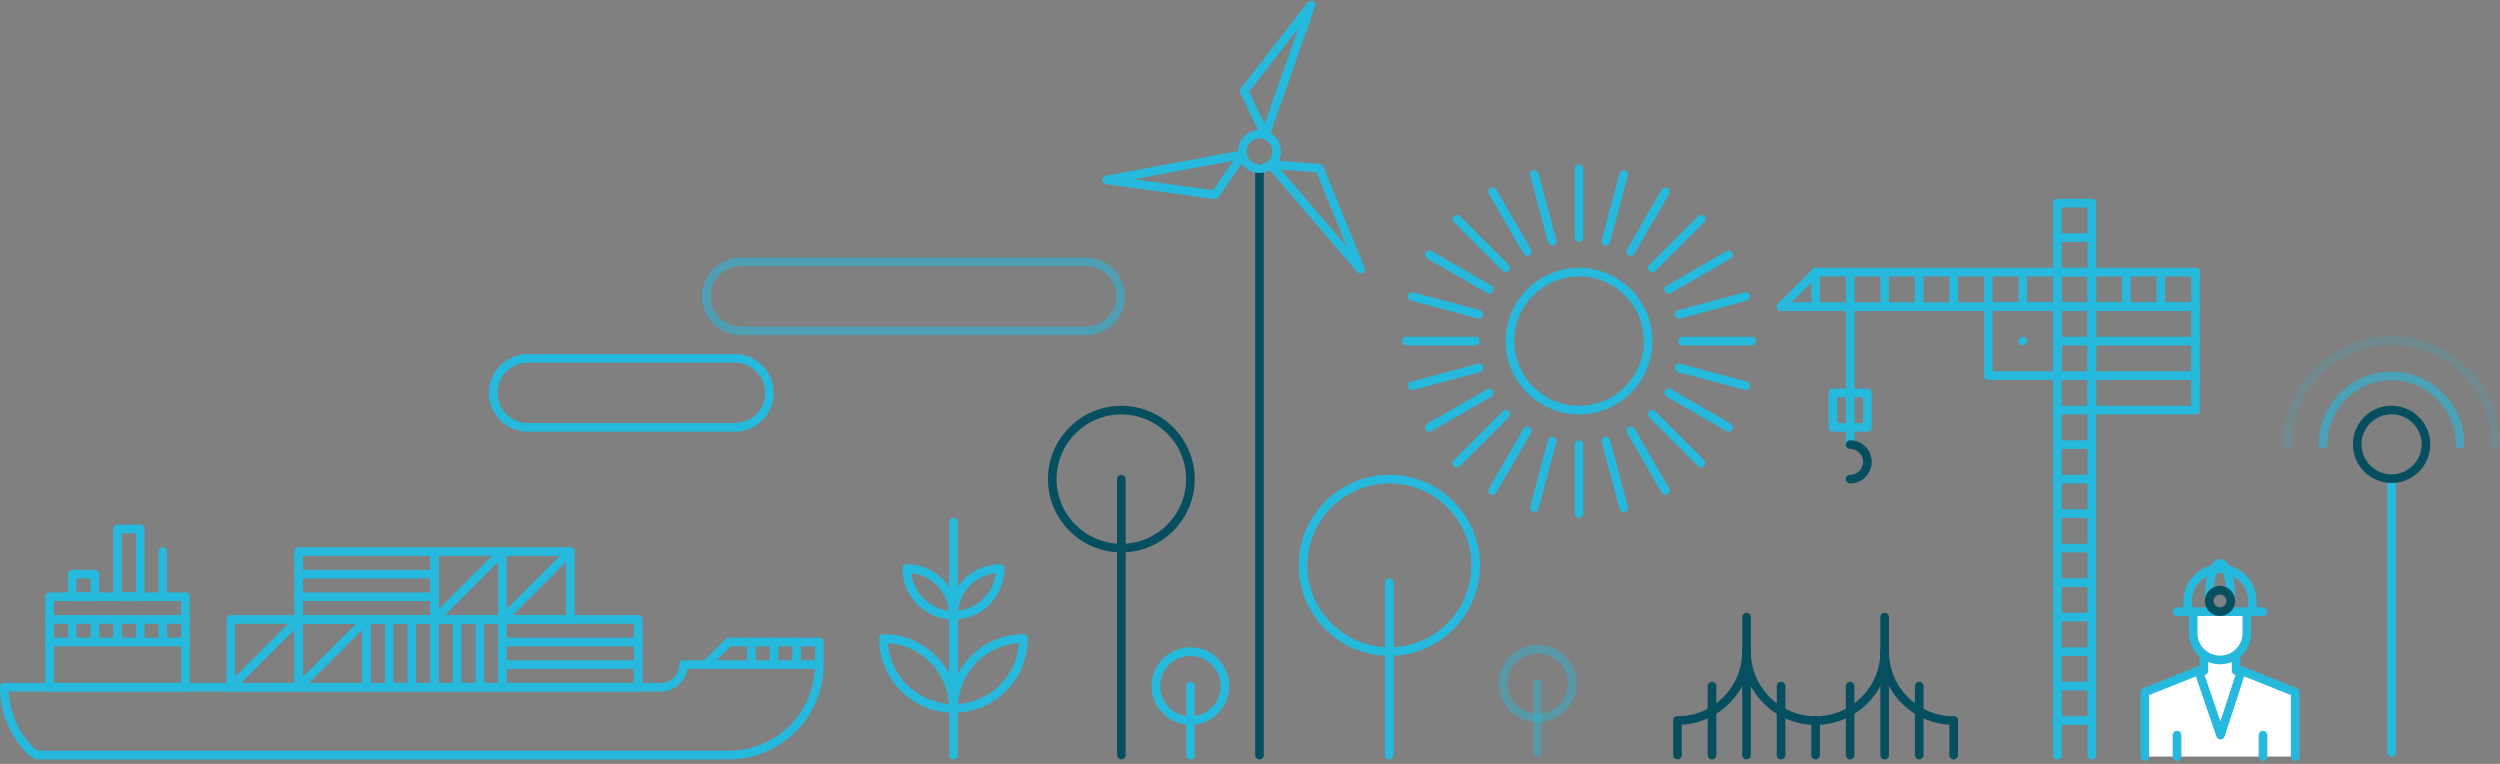 <?xml version="1.0" encoding="UTF-8"?>
<svg width="684px" height="209px" viewBox="0 0 684 209" version="1.1" xmlns="http://www.w3.org/2000/svg" xmlns:xlink="http://www.w3.org/1999/xlink">
    <rect x="0" y="0" width="684" height="209" fill="#808080" stroke="none"/>
    <!-- Generator: Sketch 40 (33762) - http://www.bohemiancoding.com/sketch -->
    <title>pratice_whitebackground</title>
    <desc>Created with Sketch.</desc>
    <defs></defs>
    <g id="assets" stroke="none" stroke-width="1" fill="none" fill-rule="evenodd">
        <g id="pratice_whitebackground" transform="translate(-1, 0)">
            <g id="Group-16">
                <g id="Group-11">
                    <path d="M655.336,207.08 C654.683,207.08 654.155,206.552 654.155,205.9 L654.155,131.124 C654.155,130.472 654.683,129.945 655.336,129.945 C655.989,129.945 656.517,130.472 656.517,131.124 L656.517,205.9 C656.517,206.552 655.989,207.08 655.336,207.08" id="Fill-204" fill="#25B9DD"></path>
                    <path d="M345.592,207.77 C344.938,207.77 344.411,207.242 344.411,206.59 L344.411,46.139 C344.411,45.487 344.938,44.96 345.592,44.96 C346.245,44.96 346.773,45.487 346.773,46.139 L346.773,206.59 C346.773,207.242 346.245,207.77 345.592,207.77 L345.592,207.77 Z" id="Fill-1" fill="#064F61"></path>
                    <path d="M351.42,46.399 L369.422,67.378 L361.169,47.149 L351.42,46.399 Z M373.264,74.848 C372.929,74.848 372.598,74.706 372.366,74.436 L347.77,45.771 C347.458,45.409 347.397,44.895 347.613,44.47 C347.829,44.045 348.261,43.796 348.757,43.827 L362.078,44.852 C362.524,44.887 362.912,45.169 363.081,45.584 L374.356,73.223 C374.575,73.759 374.373,74.375 373.878,74.675 C373.687,74.791 373.474,74.848 373.264,74.848 L373.264,74.848 Z" id="Fill-3" fill="#25B9DD"></path>
                    <polygon id="Clip-6" points="360.895 0.18 340.208 0.18 340.208 38.148 360.895 38.148 360.895 0.18"></polygon>
                    <path d="M342.769,25.081 L346.993,33.89 L356.18,7.827 L342.769,25.081 Z M347.16,38.148 C346.707,38.148 346.291,37.888 346.094,37.478 L340.323,25.443 C340.131,25.041 340.182,24.563 340.456,24.21 L358.781,0.635 C359.135,0.18 359.771,0.046 360.278,0.323 C360.787,0.6 361.02,1.205 360.827,1.751 L348.274,37.36 C348.115,37.811 347.701,38.121 347.223,38.147 C347.203,38.148 347.18,38.148 347.16,38.148 L347.16,38.148 Z" id="Fill-5" fill="#25B9DD"></path>
                    <path d="M311.171,49.057 L332.837,52.032 L338.362,43.972 L311.171,49.057 Z M333.398,54.481 C333.345,54.481 333.291,54.478 333.237,54.469 L303.637,50.403 C303.064,50.324 302.632,49.841 302.618,49.263 C302.604,48.685 303.012,48.181 303.582,48.074 L340.731,41.128 C341.205,41.048 341.677,41.244 341.938,41.645 C342.198,42.045 342.193,42.562 341.923,42.956 L334.374,53.968 C334.15,54.291 333.784,54.481 333.398,54.481 L333.398,54.481 Z" id="Fill-8" fill="#25B9DD"></path>
                    <path d="M345.592,37.881 C343.638,37.881 342.049,39.469 342.049,41.42 C342.049,43.372 343.638,44.96 345.592,44.96 C347.545,44.96 349.135,43.372 349.135,41.42 C349.135,39.469 347.545,37.881 345.592,37.881 M345.592,47.319 C342.336,47.319 339.686,44.673 339.686,41.42 C339.686,38.168 342.336,35.521 345.592,35.521 C348.848,35.521 351.497,38.168 351.497,41.42 C351.497,44.673 348.848,47.319 345.592,47.319" id="Fill-10" fill="#25B9DD"></path>
                    <path d="M326.695,207.77 C326.042,207.77 325.514,207.242 325.514,206.59 L325.514,187.714 C325.514,187.061 326.042,186.534 326.695,186.534 C327.348,186.534 327.876,187.061 327.876,187.714 L327.876,206.59 C327.876,207.242 327.348,207.77 326.695,207.77" id="Fill-12" fill="#25B9DD"></path>
                    <path d="M326.695,179.455 C322.137,179.455 318.428,183.161 318.428,187.714 C318.428,192.266 322.137,195.972 326.695,195.972 C331.253,195.972 334.962,192.266 334.962,187.714 C334.962,183.161 331.253,179.455 326.695,179.455 M326.695,198.332 C320.834,198.332 316.066,193.569 316.066,187.714 C316.066,181.858 320.834,177.096 326.695,177.096 C332.557,177.096 337.324,181.858 337.324,187.714 C337.324,193.569 332.557,198.332 326.695,198.332" id="Fill-14" fill="#25B9DD"></path>
                    <path d="M381.127,207.77 C380.474,207.77 379.946,207.242 379.946,206.59 L379.946,159.399 C379.946,158.747 380.474,158.219 381.127,158.219 C381.78,158.219 382.308,158.747 382.308,159.399 L382.308,206.59 C382.308,207.242 381.78,207.77 381.127,207.77" id="Fill-16" fill="#25B9DD"></path>
                    <path d="M381.127,132.264 C368.753,132.264 358.687,142.319 358.687,154.68 C358.687,167.04 368.753,177.096 381.127,177.096 C393.5,177.096 403.566,167.04 403.566,154.68 C403.566,142.319 393.5,132.264 381.127,132.264 M381.127,179.455 C367.451,179.455 356.325,168.34 356.325,154.68 C356.325,141.019 367.451,129.905 381.127,129.905 C394.802,129.905 405.928,141.019 405.928,154.68 C405.928,168.34 394.802,179.455 381.127,179.455" id="Fill-18" fill="#25B9DD"></path>
                    <path d="M307.799,207.77 C307.145,207.77 306.617,207.242 306.617,206.59 L306.617,131.084 C306.617,130.432 307.145,129.905 307.799,129.905 C308.452,129.905 308.98,130.432 308.98,131.084 L308.98,206.59 C308.98,207.242 308.452,207.77 307.799,207.77" id="Fill-20" fill="#064F61"></path>
                    <path d="M307.799,113.388 C298.03,113.388 290.083,121.326 290.083,131.084 C290.083,140.842 298.03,148.781 307.799,148.781 C317.567,148.781 325.514,140.842 325.514,131.084 C325.514,121.326 317.567,113.388 307.799,113.388 M307.799,151.141 C296.727,151.141 287.721,142.144 287.721,131.084 C287.721,120.025 296.727,111.028 307.799,111.028 C318.87,111.028 327.876,120.025 327.876,131.084 C327.876,142.144 318.87,151.141 307.799,151.141" id="Fill-22" fill="#064F61"></path>
                    <path d="M203.67,72.818 C199.111,72.818 195.403,76.524 195.403,81.076 C195.403,85.629 199.111,89.335 203.67,89.335 L298.153,89.335 C302.711,89.335 306.42,85.629 306.42,81.076 C306.42,76.524 302.711,72.818 298.153,72.818 L203.67,72.818 Z M298.153,91.694 L203.67,91.694 C197.809,91.694 193.041,86.932 193.041,81.076 C193.041,75.221 197.809,70.458 203.67,70.458 L298.153,70.458 C304.014,70.458 308.782,75.221 308.782,81.076 C308.782,86.932 304.014,91.694 298.153,91.694 L298.153,91.694 Z" id="Fill-24" fill="#25B9DD" opacity="0.549"></path>
                    <path d="M145.378,99.23 C140.819,99.23 137.111,102.936 137.111,107.489 C137.111,112.042 140.819,115.747 145.378,115.747 L202.068,115.747 C206.625,115.747 210.335,112.042 210.335,107.489 C210.335,102.936 206.625,99.23 202.068,99.23 L145.378,99.23 Z M202.068,118.107 L145.378,118.107 C139.518,118.107 134.749,113.344 134.749,107.489 C134.749,101.634 139.518,96.871 145.378,96.871 L202.068,96.871 C207.928,96.871 212.697,101.634 212.697,107.489 C212.697,113.344 207.928,118.107 202.068,118.107 L202.068,118.107 Z" id="Fill-26" fill="#25B9DD"></path>
                    <path d="M433.017,75.635 C423.249,75.635 415.301,83.574 415.301,93.332 C415.301,103.089 423.249,111.028 433.017,111.028 C442.785,111.028 450.732,103.089 450.732,93.332 C450.732,83.574 442.785,75.635 433.017,75.635 M433.017,113.388 C421.946,113.388 412.939,104.391 412.939,93.332 C412.939,82.272 421.946,73.275 433.017,73.275 C444.088,73.275 453.095,82.272 453.095,93.332 C453.095,104.391 444.088,113.388 433.017,113.388" id="Fill-28" fill="#25B9DD"></path>
                    <path d="M440.355,67.161 C440.253,67.161 440.15,67.148 440.048,67.121 C439.418,66.952 439.045,66.305 439.213,65.676 L444.104,47.443 C444.273,46.815 444.922,46.444 445.55,46.609 C446.181,46.778 446.554,47.425 446.385,48.055 L441.494,66.287 C441.353,66.814 440.875,67.161 440.355,67.161" id="Fill-30" fill="#25B9DD"></path>
                    <path d="M420.791,140.094 C420.69,140.094 420.587,140.081 420.484,140.054 C419.855,139.885 419.482,139.237 419.649,138.609 L424.541,120.376 C424.71,119.748 425.36,119.377 425.987,119.542 C426.617,119.711 426.991,120.357 426.822,120.987 L421.931,139.22 C421.789,139.747 421.312,140.094 420.791,140.094" id="Fill-32" fill="#25B9DD"></path>
                    <path d="M447.188,69.991 C446.987,69.991 446.784,69.94 446.599,69.833 C446.033,69.507 445.839,68.786 446.167,68.221 L455.615,51.874 C455.941,51.309 456.662,51.115 457.228,51.441 C457.793,51.768 457.988,52.489 457.66,53.054 L448.212,69.401 C447.994,69.778 447.597,69.991 447.188,69.991" id="Fill-34" fill="#25B9DD"></path>
                    <path d="M409.395,135.379 C409.194,135.379 408.991,135.329 408.806,135.221 C408.24,134.896 408.046,134.175 408.374,133.61 L417.822,117.263 C418.148,116.698 418.869,116.503 419.435,116.83 C420,117.157 420.194,117.877 419.867,118.443 L410.419,134.79 C410.201,135.167 409.804,135.379 409.395,135.379" id="Fill-36" fill="#25B9DD"></path>
                    <path d="M453.06,74.49 C452.758,74.49 452.455,74.374 452.225,74.144 C451.763,73.683 451.763,72.937 452.225,72.476 L465.586,59.128 C466.048,58.668 466.795,58.668 467.257,59.128 C467.718,59.589 467.718,60.336 467.257,60.797 L453.895,74.144 C453.665,74.374 453.362,74.49 453.06,74.49" id="Fill-38" fill="#25B9DD"></path>
                    <path d="M399.612,127.88 C399.31,127.88 399.008,127.765 398.777,127.535 C398.316,127.073 398.316,126.328 398.777,125.866 L412.138,112.518 C412.6,112.058 413.348,112.058 413.81,112.518 C414.27,112.98 414.27,113.727 413.81,114.188 L400.447,127.535 C400.217,127.765 399.915,127.88 399.612,127.88" id="Fill-40" fill="#25B9DD"></path>
                    <path d="M457.566,80.354 C457.157,80.354 456.761,80.143 456.542,79.764 C456.215,79.199 456.41,78.478 456.974,78.153 L473.339,68.714 C473.902,68.388 474.625,68.581 474.953,69.146 C475.279,69.711 475.086,70.432 474.52,70.758 L458.155,80.196 C457.97,80.303 457.767,80.354 457.566,80.354" id="Fill-42" fill="#25B9DD"></path>
                    <path d="M392.106,118.107 C391.698,118.107 391.301,117.896 391.082,117.517 C390.755,116.952 390.95,116.231 391.515,115.905 L407.879,106.467 C408.442,106.14 409.166,106.333 409.494,106.899 C409.82,107.464 409.626,108.185 409.06,108.511 L392.696,117.949 C392.51,118.056 392.307,118.107 392.106,118.107" id="Fill-44" fill="#25B9DD"></path>
                    <path d="M460.395,87.183 C459.875,87.183 459.396,86.836 459.256,86.308 C459.088,85.68 459.461,85.032 460.091,84.863 L478.344,79.979 C478.973,79.814 479.621,80.182 479.79,80.813 C479.958,81.442 479.585,82.09 478.955,82.257 L460.702,87.143 C460.6,87.17 460.497,87.183 460.395,87.183" id="Fill-46" fill="#25B9DD"></path>
                    <path d="M387.385,106.725 C386.864,106.725 386.385,106.378 386.245,105.851 C386.077,105.222 386.45,104.574 387.08,104.405 L405.333,99.521 C405.962,99.355 406.611,99.725 406.779,100.355 C406.947,100.984 406.574,101.632 405.944,101.799 L387.692,106.685 C387.589,106.712 387.486,106.725 387.385,106.725" id="Fill-48" fill="#25B9DD"></path>
                    <path d="M480.258,94.511 L461.362,94.511 C460.709,94.511 460.181,93.984 460.181,93.332 C460.181,92.679 460.709,92.152 461.362,92.152 L480.258,92.152 C480.911,92.152 481.439,92.679 481.439,93.332 C481.439,93.984 480.911,94.511 480.258,94.511" id="Fill-50" fill="#25B9DD"></path>
                    <path d="M404.672,94.511 L385.776,94.511 C385.122,94.511 384.595,93.984 384.595,93.332 C384.595,92.679 385.122,92.152 385.776,92.152 L404.672,92.152 C405.325,92.152 405.853,92.679 405.853,93.332 C405.853,93.984 405.325,94.511 404.672,94.511" id="Fill-52" fill="#25B9DD"></path>
                    <path d="M478.651,106.725 C478.549,106.725 478.446,106.712 478.344,106.685 L460.091,101.799 C459.461,101.632 459.088,100.984 459.256,100.355 C459.425,99.727 460.074,99.356 460.702,99.521 L478.955,104.405 C479.585,104.574 479.958,105.222 479.79,105.851 C479.65,106.377 479.171,106.725 478.651,106.725" id="Fill-54" fill="#25B9DD"></path>
                    <path d="M405.64,87.183 C405.538,87.183 405.435,87.17 405.333,87.143 L387.08,82.257 C386.45,82.09 386.077,81.442 386.245,80.813 C386.414,80.184 387.063,79.815 387.692,79.979 L405.944,84.863 C406.574,85.032 406.947,85.68 406.779,86.308 C406.639,86.835 406.161,87.183 405.64,87.183" id="Fill-56" fill="#25B9DD"></path>
                    <path d="M473.929,118.107 C473.728,118.107 473.525,118.056 473.339,117.949 L456.975,108.511 C456.409,108.185 456.216,107.464 456.542,106.899 C456.87,106.334 457.59,106.14 458.156,106.467 L474.52,115.905 C475.085,116.231 475.28,116.952 474.953,117.517 C474.734,117.894 474.337,118.107 473.929,118.107" id="Fill-58" fill="#25B9DD"></path>
                    <path d="M408.469,80.354 C408.268,80.354 408.065,80.303 407.88,80.196 L391.515,70.758 C390.95,70.432 390.756,69.711 391.082,69.146 C391.409,68.582 392.132,68.388 392.696,68.714 L409.061,78.153 C409.625,78.478 409.82,79.199 409.493,79.764 C409.275,80.142 408.878,80.354 408.469,80.354" id="Fill-60" fill="#25B9DD"></path>
                    <path d="M466.422,127.88 C466.119,127.88 465.817,127.765 465.587,127.535 L452.224,114.188 C451.764,113.727 451.764,112.98 452.224,112.518 C452.686,112.058 453.434,112.058 453.896,112.518 L467.257,125.866 C467.718,126.328 467.718,127.073 467.257,127.535 C467.026,127.765 466.724,127.88 466.422,127.88" id="Fill-62" fill="#25B9DD"></path>
                    <path d="M412.974,74.49 C412.672,74.49 412.369,74.374 412.139,74.144 L398.777,60.797 C398.316,60.336 398.316,59.589 398.777,59.128 C399.239,58.668 399.986,58.668 400.448,59.128 L413.809,72.476 C414.271,72.937 414.271,73.683 413.809,74.144 C413.579,74.374 413.276,74.49 412.974,74.49" id="Fill-64" fill="#25B9DD"></path>
                    <path d="M456.639,135.379 C456.23,135.379 455.833,135.168 455.615,134.79 L446.167,118.443 C445.839,117.877 446.034,117.157 446.599,116.83 C447.162,116.503 447.886,116.697 448.212,117.263 L457.66,133.61 C457.988,134.175 457.794,134.896 457.228,135.221 C457.043,135.329 456.84,135.379 456.639,135.379" id="Fill-66" fill="#25B9DD"></path>
                    <path d="M418.846,69.991 C418.437,69.991 418.04,69.779 417.822,69.401 L408.374,53.054 C408.046,52.489 408.241,51.768 408.806,51.441 C409.369,51.115 410.092,51.307 410.419,51.874 L419.867,68.221 C420.194,68.786 420.001,69.507 419.435,69.833 C419.25,69.94 419.047,69.991 418.846,69.991" id="Fill-68" fill="#25B9DD"></path>
                    <path d="M445.244,140.094 C444.723,140.094 444.246,139.747 444.104,139.22 L439.213,120.987 C439.044,120.357 439.418,119.711 440.048,119.542 C440.678,119.376 441.325,119.748 441.494,120.376 L446.386,138.609 C446.553,139.237 446.18,139.885 445.551,140.054 C445.448,140.081 445.345,140.094 445.244,140.094" id="Fill-70" fill="#25B9DD"></path>
                    <path d="M425.681,67.161 C425.16,67.161 424.683,66.814 424.541,66.287 L419.65,48.055 C419.481,47.425 419.854,46.778 420.485,46.609 C421.116,46.443 421.762,46.812 421.931,47.443 L426.823,65.676 C426.99,66.305 426.617,66.952 425.988,67.121 C425.885,67.148 425.782,67.161 425.681,67.161" id="Fill-72" fill="#25B9DD"></path>
                    <path d="M433.017,141.702 C432.364,141.702 431.836,141.175 431.836,140.523 L431.836,121.646 C431.836,120.994 432.364,120.466 433.017,120.466 C433.67,120.466 434.198,120.994 434.198,121.646 L434.198,140.523 C434.198,141.175 433.67,141.702 433.017,141.702" id="Fill-74" fill="#25B9DD"></path>
                    <path d="M433.017,66.197 C432.364,66.197 431.836,65.669 431.836,65.017 L431.836,46.141 C431.836,45.488 432.364,44.961 433.017,44.961 C433.67,44.961 434.198,45.488 434.198,46.141 L434.198,65.017 C434.198,65.669 433.67,66.197 433.017,66.197" id="Fill-76" fill="#25B9DD"></path>
                    <path d="M261.873,207.77 C261.22,207.77 260.692,207.242 260.692,206.59 L260.692,142.808 C260.692,142.155 261.22,141.628 261.873,141.628 C262.526,141.628 263.054,142.155 263.054,142.808 L263.054,206.59 C263.054,207.242 262.526,207.77 261.873,207.77" id="Fill-78" fill="#25B9DD"></path>
                    <path d="M250.351,156.81 C250.931,162.199 255.23,166.494 260.625,167.073 C260.045,161.684 255.746,157.389 250.351,156.81 M273.397,156.81 C268,157.389 263.702,161.684 263.122,167.073 C268.517,166.494 272.816,162.199 273.397,156.81 M243.94,175.92 C244.544,184.85 251.712,192.01 260.651,192.613 C260.047,183.683 252.88,176.523 243.94,175.92 M279.806,175.92 C270.867,176.523 263.699,183.683 263.096,192.613 C272.035,192.01 279.204,184.85 279.806,175.92 M261.873,195.014 C250.661,195.014 241.537,185.9 241.537,174.699 C241.537,174.047 242.065,173.519 242.718,173.519 C250.499,173.519 257.273,177.908 260.692,184.337 L260.692,169.45 C253.551,168.85 247.922,162.85 247.922,155.563 C247.922,154.912 248.451,154.383 249.103,154.383 C254.799,154.383 259.708,157.81 261.873,162.709 C264.038,157.81 268.948,154.383 274.644,154.383 C275.297,154.383 275.825,154.912 275.825,155.563 C275.825,162.85 270.197,168.85 263.054,169.45 L263.054,184.338 C266.472,177.908 273.248,173.519 281.03,173.519 C281.682,173.519 282.211,174.047 282.211,174.699 C282.211,185.9 273.087,195.014 261.873,195.014" id="Fill-80" fill="#25B9DD"></path>
                    <path d="M11.43,205.41 L200.383,205.41 C212.996,205.41 223.33,195.471 223.948,183.02 L189.082,183.02 C188.515,186.524 185.466,189.208 181.802,189.208 L3.391,189.208 C3.676,195.023 6.06,200.45 10.18,204.608 L11.43,205.41 Z M200.383,207.77 L11.084,207.77 C10.859,207.77 10.637,207.705 10.447,207.583 L8.795,206.525 C8.725,206.479 8.658,206.426 8.598,206.367 C3.698,201.472 0.999,194.96 0.999,188.029 C0.999,187.376 1.529,186.849 2.18,186.849 L181.802,186.849 C184.566,186.849 186.814,184.601 186.814,181.841 C186.814,181.189 187.343,180.661 187.995,180.661 L225.159,180.661 C225.812,180.661 226.34,181.189 226.34,181.841 C226.34,196.138 214.695,207.77 200.383,207.77 L200.383,207.77 Z" id="Fill-82" fill="#25B9DD"></path>
                    <path d="M15.75,186.849 L50.55,186.849 L50.55,164.459 L15.75,164.459 L15.75,186.849 Z M51.731,189.208 L14.569,189.208 C13.917,189.208 13.388,188.681 13.388,188.028 L13.388,163.279 C13.388,162.628 13.917,162.099 14.569,162.099 L51.731,162.099 C52.383,162.099 52.912,162.628 52.912,163.279 L52.912,188.028 C52.912,188.681 52.383,189.208 51.731,189.208 L51.731,189.208 Z" id="Fill-85" fill="#25B9DD"></path>
                    <path d="M51.731,170.646 L14.569,170.646 C13.916,170.646 13.388,170.119 13.388,169.466 C13.388,168.814 13.916,168.286 14.569,168.286 L51.731,168.286 C52.383,168.286 52.912,168.814 52.912,169.466 C52.912,170.119 52.383,170.646 51.731,170.646" id="Fill-87" fill="#25B9DD"></path>
                    <path d="M51.731,176.834 L14.569,176.834 C13.916,176.834 13.388,176.307 13.388,175.654 C13.388,175.002 13.916,174.474 14.569,174.474 L51.731,174.474 C52.383,174.474 52.912,175.002 52.912,175.654 C52.912,176.307 52.383,176.834 51.731,176.834" id="Fill-88" fill="#25B9DD"></path>
                    <path d="M20.762,176.834 C20.11,176.834 19.581,176.307 19.581,175.654 L19.581,169.466 C19.581,168.814 20.11,168.287 20.762,168.287 C21.414,168.287 21.943,168.814 21.943,169.466 L21.943,175.654 C21.943,176.307 21.414,176.834 20.762,176.834" id="Fill-89" fill="#25B9DD"></path>
                    <path d="M26.956,176.834 C26.304,176.834 25.775,176.307 25.775,175.654 L25.775,169.466 C25.775,168.814 26.304,168.287 26.956,168.287 C27.608,168.287 28.137,168.814 28.137,169.466 L28.137,175.654 C28.137,176.307 27.608,176.834 26.956,176.834" id="Fill-90" fill="#25B9DD"></path>
                    <path d="M33.15,176.834 C32.498,176.834 31.969,176.307 31.969,175.654 L31.969,169.466 C31.969,168.814 32.498,168.287 33.15,168.287 C33.802,168.287 34.331,168.814 34.331,169.466 L34.331,175.654 C34.331,176.307 33.802,176.834 33.15,176.834" id="Fill-91" fill="#25B9DD"></path>
                    <path d="M39.344,176.834 C38.692,176.834 38.163,176.307 38.163,175.654 L38.163,169.466 C38.163,168.814 38.692,168.287 39.344,168.287 C39.996,168.287 40.525,168.814 40.525,169.466 L40.525,175.654 C40.525,176.307 39.996,176.834 39.344,176.834" id="Fill-92" fill="#25B9DD"></path>
                    <path d="M45.538,176.834 C44.886,176.834 44.357,176.307 44.357,175.654 L44.357,169.466 C44.357,168.814 44.886,168.287 45.538,168.287 C46.19,168.287 46.719,168.814 46.719,169.466 L46.719,175.654 C46.719,176.307 46.19,176.834 45.538,176.834" id="Fill-93" fill="#25B9DD"></path>
                    <path d="M21.943,162.099 L25.776,162.099 L25.776,158.272 L21.943,158.272 L21.943,162.099 Z M26.957,164.459 L20.762,164.459 C20.11,164.459 19.581,163.931 19.581,163.279 L19.581,157.092 C19.581,156.44 20.11,155.912 20.762,155.912 L26.957,155.912 C27.609,155.912 28.138,156.44 28.138,157.092 L28.138,163.279 C28.138,163.931 27.609,164.459 26.957,164.459 L26.957,164.459 Z" id="Fill-94" fill="#25B9DD"></path>
                    <path d="M34.331,162.099 L38.164,162.099 L38.164,145.897 L34.331,145.897 L34.331,162.099 Z M39.343,164.459 L33.15,164.459 C32.497,164.459 31.969,163.931 31.969,163.279 L31.969,144.718 C31.969,144.065 32.497,143.538 33.15,143.538 L39.343,143.538 C39.997,143.538 40.525,144.065 40.525,144.718 L40.525,163.279 C40.525,163.931 39.997,164.459 39.343,164.459 L39.343,164.459 Z" id="Fill-95" fill="#25B9DD"></path>
                    <path d="M45.538,164.459 C44.886,164.459 44.357,163.932 44.357,163.279 L44.357,150.906 C44.357,150.253 44.886,149.726 45.538,149.726 C46.19,149.726 46.719,150.253 46.719,150.906 L46.719,163.279 C46.719,163.932 46.19,164.459 45.538,164.459" id="Fill-96" fill="#25B9DD"></path>
                    <path d="M65.3,186.849 L100.102,186.849 L100.102,170.647 L65.3,170.647 L65.3,186.849 Z M101.283,189.208 L64.119,189.208 C63.467,189.208 62.938,188.681 62.938,188.028 L62.938,169.466 C62.938,168.814 63.467,168.286 64.119,168.286 L101.283,168.286 C101.935,168.286 102.464,168.814 102.464,169.466 L102.464,188.028 C102.464,188.681 101.935,189.208 101.283,189.208 L101.283,189.208 Z" id="Fill-97" fill="#25B9DD"></path>
                    <path d="M102.464,186.849 L137.264,186.849 L137.264,170.647 L102.464,170.647 L102.464,186.849 Z M138.445,189.208 L101.283,189.208 C100.63,189.208 100.102,188.681 100.102,188.028 L100.102,169.466 C100.102,168.814 100.63,168.286 101.283,168.286 L138.445,168.286 C139.097,168.286 139.626,168.814 139.626,169.466 L139.626,188.028 C139.626,188.681 139.097,189.208 138.445,189.208 L138.445,189.208 Z" id="Fill-98" fill="#25B9DD"></path>
                    <path d="M83.881,168.286 L118.682,168.286 L118.682,152.085 L83.881,152.085 L83.881,168.286 Z M119.864,170.646 L82.7,170.646 C82.048,170.646 81.519,170.118 81.519,169.466 L81.519,150.906 C81.519,150.253 82.048,149.726 82.7,149.726 L119.864,149.726 C120.516,149.726 121.045,150.253 121.045,150.906 L121.045,169.466 C121.045,170.118 120.516,170.646 119.864,170.646 L119.864,170.646 Z" id="Fill-99" fill="#25B9DD"></path>
                    <path d="M139.626,186.849 L174.427,186.849 L174.427,170.647 L139.626,170.647 L139.626,186.849 Z M175.608,189.208 L138.445,189.208 C137.793,189.208 137.264,188.681 137.264,188.028 L137.264,169.466 C137.264,168.814 137.793,168.286 138.445,168.286 L175.608,168.286 C176.261,168.286 176.789,168.814 176.789,169.466 L176.789,188.028 C176.789,188.681 176.261,189.208 175.608,189.208 L175.608,189.208 Z" id="Fill-101" fill="#25B9DD"></path>
                    <path d="M64.119,189.208 C63.817,189.208 63.514,189.092 63.284,188.862 C62.822,188.401 62.822,187.655 63.284,187.194 L81.865,168.633 C82.327,168.171 83.075,168.171 83.535,168.633 C83.997,169.093 83.997,169.839 83.535,170.301 L64.954,188.862 C64.724,189.092 64.421,189.208 64.119,189.208" id="Fill-102" fill="#25B9DD"></path>
                    <path d="M82.701,189.208 C82.049,189.208 81.52,188.68 81.52,188.028 L81.52,169.467 C81.52,168.814 82.049,168.287 82.701,168.287 C83.353,168.287 83.882,168.814 83.882,169.467 L83.882,188.028 C83.882,188.68 83.353,189.208 82.701,189.208" id="Fill-103" fill="#25B9DD"></path>
                    <path d="M82.701,189.208 C82.398,189.208 82.096,189.092 81.866,188.862 C81.404,188.401 81.404,187.655 81.866,187.194 L100.447,168.633 C100.909,168.171 101.656,168.171 102.117,168.633 C102.579,169.093 102.579,169.839 102.117,170.301 L83.536,188.862 C83.305,189.092 83.003,189.208 82.701,189.208" id="Fill-104" fill="#25B9DD"></path>
                    <path d="M132.251,189.208 C131.599,189.208 131.07,188.68 131.07,188.028 L131.07,169.467 C131.07,168.814 131.599,168.287 132.251,168.287 C132.903,168.287 133.432,168.814 133.432,169.467 L133.432,188.028 C133.432,188.68 132.903,189.208 132.251,189.208" id="Fill-105" fill="#25B9DD"></path>
                    <path d="M126.058,189.208 C125.406,189.208 124.877,188.68 124.877,188.028 L124.877,169.467 C124.877,168.814 125.406,168.287 126.058,168.287 C126.71,168.287 127.239,168.814 127.239,169.467 L127.239,188.028 C127.239,188.68 126.71,189.208 126.058,189.208" id="Fill-106" fill="#25B9DD"></path>
                    <path d="M119.864,189.208 C119.212,189.208 118.683,188.68 118.683,188.028 L118.683,169.467 C118.683,168.814 119.212,168.287 119.864,168.287 C120.515,168.287 121.045,168.814 121.045,169.467 L121.045,188.028 C121.045,188.68 120.515,189.208 119.864,189.208" id="Fill-107" fill="#25B9DD"></path>
                    <path d="M113.67,189.208 C113.018,189.208 112.489,188.68 112.489,188.028 L112.489,169.467 C112.489,168.814 113.018,168.287 113.67,168.287 C114.322,168.287 114.851,168.814 114.851,169.467 L114.851,188.028 C114.851,188.68 114.322,189.208 113.67,189.208" id="Fill-108" fill="#25B9DD"></path>
                    <path d="M107.476,189.208 C106.824,189.208 106.295,188.68 106.295,188.028 L106.295,169.467 C106.295,168.814 106.824,168.287 107.476,168.287 C108.128,168.287 108.657,168.814 108.657,169.467 L108.657,188.028 C108.657,188.68 108.128,189.208 107.476,189.208" id="Fill-109" fill="#25B9DD"></path>
                    <path d="M175.608,176.834 L138.446,176.834 C137.792,176.834 137.265,176.307 137.265,175.654 C137.265,175.002 137.792,174.474 138.446,174.474 L175.608,174.474 C176.26,174.474 176.789,175.002 176.789,175.654 C176.789,176.307 176.26,176.834 175.608,176.834" id="Fill-110" fill="#25B9DD"></path>
                    <path d="M175.608,183.021 L138.446,183.021 C137.792,183.021 137.265,182.494 137.265,181.841 C137.265,181.189 137.792,180.661 138.446,180.661 L175.608,180.661 C176.26,180.661 176.789,181.189 176.789,181.841 C176.789,182.494 176.26,183.021 175.608,183.021" id="Fill-111" fill="#25B9DD"></path>
                    <path d="M119.864,170.646 C119.561,170.646 119.259,170.53 119.029,170.3 C118.567,169.839 118.567,169.093 119.029,168.632 L137.61,150.072 C138.072,149.611 138.819,149.611 139.28,150.072 C139.742,150.532 139.742,151.279 139.28,151.74 L120.699,170.3 C120.468,170.53 120.166,170.646 119.864,170.646" id="Fill-112" fill="#25B9DD"></path>
                    <path d="M138.445,170.646 C137.793,170.646 137.264,170.119 137.264,169.466 L137.264,150.906 C137.264,150.254 137.793,149.726 138.445,149.726 C139.097,149.726 139.626,150.254 139.626,150.906 L139.626,169.466 C139.626,170.119 139.097,170.646 138.445,170.646" id="Fill-113" fill="#25B9DD"></path>
                    <path d="M138.445,170.646 C138.143,170.646 137.841,170.53 137.61,170.3 C137.148,169.839 137.148,169.093 137.61,168.632 L156.191,150.072 C156.653,149.611 157.4,149.611 157.861,150.072 C158.323,150.532 158.323,151.279 157.861,151.74 L139.28,170.3 C139.05,170.53 138.748,170.646 138.445,170.646" id="Fill-114" fill="#25B9DD"></path>
                    <path d="M119.864,164.459 L82.701,164.459 C82.048,164.459 81.52,163.932 81.52,163.279 C81.52,162.627 82.048,162.099 82.701,162.099 L119.864,162.099 C120.515,162.099 121.045,162.627 121.045,163.279 C121.045,163.932 120.515,164.459 119.864,164.459" id="Fill-115" fill="#25B9DD"></path>
                    <path d="M119.864,158.272 L82.701,158.272 C82.048,158.272 81.52,157.745 81.52,157.092 C81.52,156.44 82.048,155.913 82.701,155.913 L119.864,155.913 C120.515,155.913 121.045,156.44 121.045,157.092 C121.045,157.745 120.515,158.272 119.864,158.272" id="Fill-116" fill="#25B9DD"></path>
                    <path d="M194.19,183.021 C193.887,183.021 193.585,182.905 193.355,182.675 C192.893,182.214 192.893,181.468 193.355,181.007 L199.548,174.82 C200.01,174.359 200.757,174.359 201.218,174.82 C201.68,175.28 201.68,176.027 201.218,176.488 L195.025,182.675 C194.794,182.905 194.492,183.021 194.19,183.021" id="Fill-117" fill="#25B9DD"></path>
                    <path d="M225.158,176.834 L200.383,176.834 C199.731,176.834 199.202,176.307 199.202,175.654 C199.202,175.002 199.731,174.474 200.383,174.474 L225.158,174.474 C225.811,174.474 226.339,175.002 226.339,175.654 C226.339,176.307 225.811,176.834 225.158,176.834" id="Fill-118" fill="#25B9DD"></path>
                    <path d="M225.158,183.021 C224.505,183.021 223.977,182.494 223.977,181.841 L223.977,175.654 C223.977,175.002 224.505,174.475 225.158,174.475 C225.811,174.475 226.339,175.002 226.339,175.654 L226.339,181.841 C226.339,182.494 225.811,183.021 225.158,183.021" id="Fill-119" fill="#25B9DD"></path>
                    <path d="M206.577,183.021 C205.924,183.021 205.396,182.494 205.396,181.841 L205.396,175.654 C205.396,175.002 205.924,174.475 206.577,174.475 C207.23,174.475 207.758,175.002 207.758,175.654 L207.758,181.841 C207.758,182.494 207.23,183.021 206.577,183.021" id="Fill-120" fill="#25B9DD"></path>
                    <path d="M212.771,183.021 C212.118,183.021 211.59,182.494 211.59,181.841 L211.59,175.654 C211.59,175.002 212.118,174.475 212.771,174.475 C213.425,174.475 213.952,175.002 213.952,175.654 L213.952,181.841 C213.952,182.494 213.425,183.021 212.771,183.021" id="Fill-121" fill="#25B9DD"></path>
                    <path d="M218.965,183.021 C218.312,183.021 217.784,182.494 217.784,181.841 L217.784,175.654 C217.784,175.002 218.312,174.475 218.965,174.475 C219.618,174.475 220.146,175.002 220.146,175.654 L220.146,181.841 C220.146,182.494 219.618,183.021 218.965,183.021" id="Fill-122" fill="#25B9DD"></path>
                    <polyline id="Fill-123" fill="#FFFFFF" points="628.969 206.992 628.969 189.373 614.272 183.5 612.802 183.5 612.802 180.286 603.984 180.286 603.984 183.5 602.513 183.5 587.816 189.373 587.816 206.992"></polyline>
                    <path d="M628.969,208.172 C628.316,208.172 627.788,207.644 627.788,206.992 L627.788,190.172 L615.005,185.064 L609.655,201.484 C609.497,201.966 609.048,202.295 608.539,202.298 L608.531,202.298 C608.026,202.298 607.576,201.977 607.413,201.5 L601.797,185.056 L588.996,190.172 L588.996,206.992 C588.996,207.644 588.468,208.172 587.815,208.172 C587.163,208.172 586.634,207.644 586.634,206.992 L586.634,189.373 C586.634,188.891 586.928,188.458 587.377,188.278 L602.076,182.404 C602.375,182.285 602.713,182.292 603.008,182.429 C603.302,182.564 603.526,182.814 603.632,183.119 L608.505,197.387 L613.148,183.135 C613.25,182.826 613.476,182.571 613.772,182.433 C614.067,182.291 614.409,182.283 614.711,182.404 L629.408,188.278 C629.856,188.458 630.151,188.891 630.151,189.373 L630.151,206.992 C630.151,207.644 629.623,208.172 628.969,208.172" id="Fill-124" fill="#25B9DD"></path>
                    <path d="M601.044,167.35 L601.044,173.223 C601.044,177.277 604.335,180.564 608.392,180.564 C612.45,180.564 615.742,177.277 615.742,173.223 L615.742,167.35" id="Fill-125" fill="#FFFFFF"></path>
                    <path d="M608.393,181.744 C603.69,181.744 599.862,177.922 599.862,173.223 L599.862,167.35 C599.862,166.698 600.391,166.17 601.043,166.17 C601.696,166.17 602.224,166.698 602.224,167.35 L602.224,173.223 C602.224,176.621 604.991,179.385 608.393,179.385 C611.794,179.385 614.561,176.621 614.561,173.223 L614.561,167.35 C614.561,166.698 615.089,166.17 615.742,166.17 C616.394,166.17 616.923,166.698 616.923,167.35 L616.923,173.223 C616.923,177.922 613.095,181.744 608.393,181.744" id="Fill-126" fill="#25B9DD"></path>
                    <path d="M603.983,184.68 C603.33,184.68 602.802,184.153 602.802,183.5 L602.802,180.285 C602.802,179.634 603.33,179.106 603.983,179.106 C604.636,179.106 605.164,179.634 605.164,180.285 L605.164,183.5 C605.164,184.153 604.636,184.68 603.983,184.68" id="Fill-127" fill="#25B9DD"></path>
                    <path d="M612.802,184.68 C612.149,184.68 611.621,184.153 611.621,183.5 L611.621,180.285 C611.621,179.634 612.149,179.106 612.802,179.106 C613.455,179.106 613.983,179.634 613.983,180.285 L613.983,183.5 C613.983,184.153 613.455,184.68 612.802,184.68" id="Fill-128" fill="#25B9DD"></path>
                    <path d="M617.211,165.594 C616.558,165.594 616.03,165.067 616.03,164.414 C616.03,160.208 612.604,156.785 608.392,156.785 C604.182,156.785 600.755,160.208 600.755,164.414 C600.755,165.067 600.227,165.594 599.574,165.594 C598.922,165.594 598.393,165.067 598.393,164.414 C598.393,158.906 602.878,154.425 608.392,154.425 C613.907,154.425 618.392,158.906 618.392,164.414 C618.392,165.067 617.864,165.594 617.211,165.594" id="Fill-129" fill="#25B9DD"></path>
                    <path d="M617.211,168.529 C616.558,168.529 616.03,168.002 616.03,167.35 L616.03,164.414 C616.03,163.762 616.558,163.235 617.211,163.235 C617.864,163.235 618.392,163.762 618.392,164.414 L618.392,167.35 C618.392,168.002 617.864,168.529 617.211,168.529" id="Fill-130" fill="#25B9DD"></path>
                    <path d="M599.574,168.529 C598.921,168.529 598.393,168.002 598.393,167.35 L598.393,164.414 C598.393,163.762 598.921,163.235 599.574,163.235 C600.227,163.235 600.755,163.762 600.755,164.414 L600.755,167.35 C600.755,168.002 600.227,168.529 599.574,168.529" id="Fill-131" fill="#25B9DD"></path>
                    <path d="M611.332,164.125 C610.679,164.125 610.151,163.598 610.151,162.945 C610.151,158.073 608.859,155.508 608.347,155.308 C607.925,155.509 606.634,158.074 606.634,162.945 C606.634,163.598 606.106,164.125 605.453,164.125 C604.801,164.125 604.272,163.598 604.272,162.945 C604.272,158.134 605.562,152.956 608.393,152.956 C611.224,152.956 612.513,158.134 612.513,162.945 C612.513,163.598 611.986,164.125 611.332,164.125" id="Fill-132" fill="#25B9DD"></path>
                    <path d="M620.151,168.529 L596.634,168.529 C595.981,168.529 595.453,168.002 595.453,167.35 C595.453,166.697 595.981,166.17 596.634,166.17 L620.151,166.17 C620.804,166.17 621.332,166.697 621.332,167.35 C621.332,168.002 620.804,168.529 620.151,168.529" id="Fill-133" fill="#25B9DD"></path>
                    <path d="M620.151,208.172 C619.498,208.172 618.97,207.644 618.97,206.992 L618.97,201.118 C618.97,200.467 619.498,199.938 620.151,199.938 C620.804,199.938 621.332,200.467 621.332,201.118 L621.332,206.992 C621.332,207.644 620.804,208.172 620.151,208.172" id="Fill-136" fill="#25B9DD"></path>
                    <path d="M596.634,208.172 C595.981,208.172 595.453,207.644 595.453,206.992 L595.453,201.118 C595.453,200.467 595.981,199.938 596.634,199.938 C597.287,199.938 597.815,200.467 597.815,201.118 L597.815,206.992 C597.815,207.644 597.287,208.172 596.634,208.172" id="Fill-137" fill="#25B9DD"></path>
                    <path d="M611.332,165.594 C610.679,165.594 610.151,165.067 610.151,164.414 L610.151,162.945 C610.151,162.293 610.679,161.766 611.332,161.766 C611.986,161.766 612.513,162.293 612.513,162.945 L612.513,164.414 C612.513,165.067 611.986,165.594 611.332,165.594" id="Fill-138" fill="#25B9DD"></path>
                    <path d="M605.454,165.594 C604.801,165.594 604.273,165.067 604.273,164.414 L604.273,162.945 C604.273,162.293 604.801,161.766 605.454,161.766 C606.107,161.766 606.635,162.293 606.635,162.945 L606.635,164.414 C606.635,165.067 606.107,165.594 605.454,165.594" id="Fill-139" fill="#25B9DD"></path>
                    <path d="M421.715,207.08 C421.062,207.08 420.534,206.552 420.534,205.9 L420.534,187.023 C420.534,186.371 421.062,185.844 421.715,185.844 C422.368,185.844 422.896,186.371 422.896,187.023 L422.896,205.9 C422.896,206.552 422.368,207.08 421.715,207.08" id="Fill-140" fill="#25B9DD" opacity="0.426"></path>
                    <path d="M421.715,178.765 C417.158,178.765 413.448,182.471 413.448,187.023 C413.448,191.576 417.158,195.282 421.715,195.282 C426.273,195.282 429.983,191.576 429.983,187.023 C429.983,182.471 426.273,178.765 421.715,178.765 M421.715,197.641 C415.854,197.641 411.086,192.879 411.086,187.023 C411.086,181.168 415.854,176.405 421.715,176.405 C427.577,176.405 432.345,181.168 432.345,187.023 C432.345,192.879 427.577,197.641 421.715,197.641" id="Fill-141" fill="#25B9DD" opacity="0.426"></path>
                    <path d="M459.955,207.77 C459.302,207.77 458.774,207.242 458.774,206.59 L458.774,197.152 C458.774,196.499 459.302,195.972 459.955,195.972 C460.608,195.972 461.136,196.499 461.136,197.152 L461.136,206.59 C461.136,207.242 460.608,207.77 459.955,207.77" id="Fill-142" fill="#064F61"></path>
                    <path d="M469.403,207.77 C468.75,207.77 468.222,207.242 468.222,206.59 L468.222,187.714 C468.222,187.061 468.75,186.534 469.403,186.534 C470.056,186.534 470.584,187.061 470.584,187.714 L470.584,206.59 C470.584,207.242 470.056,207.77 469.403,207.77" id="Fill-143" fill="#064F61"></path>
                    <path d="M478.851,207.77 C478.198,207.77 477.67,207.242 477.67,206.59 L477.67,178.275 C477.67,177.623 478.198,177.096 478.851,177.096 C479.504,177.096 480.032,177.623 480.032,178.275 L480.032,206.59 C480.032,207.242 479.504,207.77 478.851,207.77" id="Fill-144" fill="#064F61"></path>
                    <path d="M488.3,207.77 C487.646,207.77 487.119,207.242 487.119,206.59 L487.119,187.714 C487.119,187.061 487.646,186.534 488.3,186.534 C488.953,186.534 489.481,187.061 489.481,187.714 L489.481,206.59 C489.481,207.242 488.953,207.77 488.3,207.77" id="Fill-145" fill="#064F61"></path>
                    <path d="M497.748,207.77 C497.095,207.77 496.567,207.242 496.567,206.59 L496.567,197.152 C496.567,196.499 497.095,195.972 497.748,195.972 C498.401,195.972 498.929,196.499 498.929,197.152 L498.929,206.59 C498.929,207.242 498.401,207.77 497.748,207.77" id="Fill-146" fill="#064F61"></path>
                    <path d="M507.196,207.77 C506.543,207.77 506.015,207.242 506.015,206.59 L506.015,187.714 C506.015,187.061 506.543,186.534 507.196,186.534 C507.849,186.534 508.377,187.061 508.377,187.714 L508.377,206.59 C508.377,207.242 507.849,207.77 507.196,207.77" id="Fill-147" fill="#064F61"></path>
                    <path d="M516.644,207.77 C515.991,207.77 515.463,207.242 515.463,206.59 L515.463,178.275 C515.463,177.623 515.991,177.096 516.644,177.096 C517.297,177.096 517.825,177.623 517.825,178.275 L517.825,206.59 C517.825,207.242 517.297,207.77 516.644,207.77" id="Fill-148" fill="#064F61"></path>
                    <path d="M526.093,207.77 C525.44,207.77 524.912,207.242 524.912,206.59 L524.912,187.714 C524.912,187.061 525.44,186.534 526.093,186.534 C526.746,186.534 527.274,187.061 527.274,187.714 L527.274,206.59 C527.274,207.242 526.746,207.77 526.093,207.77" id="Fill-149" fill="#064F61"></path>
                    <path d="M535.541,207.77 C534.888,207.77 534.36,207.242 534.36,206.59 L534.36,197.152 C534.36,196.499 534.888,195.972 535.541,195.972 C536.194,195.972 536.722,196.499 536.722,197.152 L536.722,206.59 C536.722,207.242 536.194,207.77 535.541,207.77" id="Fill-150" fill="#064F61"></path>
                    <path d="M459.955,198.332 C459.302,198.332 458.774,197.804 458.774,197.152 C458.774,196.499 459.302,195.972 459.955,195.972 C469.723,195.972 477.67,188.033 477.67,178.275 C477.67,177.623 478.198,177.096 478.851,177.096 C479.504,177.096 480.032,177.623 480.032,178.275 C480.032,189.335 471.026,198.332 459.955,198.332" id="Fill-151" fill="#064F61"></path>
                    <path d="M497.748,198.332 C486.677,198.332 477.67,189.335 477.67,178.275 C477.67,177.623 478.198,177.096 478.851,177.096 C479.504,177.096 480.032,177.623 480.032,178.275 C480.032,188.033 487.979,195.972 497.748,195.972 C498.401,195.972 498.929,196.499 498.929,197.152 C498.929,197.804 498.401,198.332 497.748,198.332" id="Fill-152" fill="#064F61"></path>
                    <path d="M497.748,198.332 C497.095,198.332 496.567,197.804 496.567,197.152 C496.567,196.499 497.095,195.972 497.748,195.972 C507.516,195.972 515.463,188.033 515.463,178.275 C515.463,177.623 515.991,177.096 516.644,177.096 C517.297,177.096 517.825,177.623 517.825,178.275 C517.825,189.335 508.819,198.332 497.748,198.332" id="Fill-153" fill="#064F61"></path>
                    <path d="M535.541,198.332 C524.47,198.332 515.463,189.335 515.463,178.275 C515.463,177.623 515.991,177.096 516.644,177.096 C517.297,177.096 517.825,177.623 517.825,178.275 C517.825,188.033 525.773,195.972 535.541,195.972 C536.194,195.972 536.722,196.499 536.722,197.152 C536.722,197.804 536.194,198.332 535.541,198.332" id="Fill-154" fill="#064F61"></path>
                    <path d="M516.644,179.455 C515.991,179.455 515.463,178.928 515.463,178.275 L515.463,168.837 C515.463,168.185 515.991,167.657 516.644,167.657 C517.297,167.657 517.825,168.185 517.825,168.837 L517.825,178.275 C517.825,178.928 517.297,179.455 516.644,179.455" id="Fill-155" fill="#064F61"></path>
                    <path d="M478.851,179.455 C478.198,179.455 477.67,178.928 477.67,178.275 L477.67,168.837 C477.67,168.185 478.198,167.657 478.851,167.657 C479.504,167.657 480.032,168.185 480.032,168.837 L480.032,178.275 C480.032,178.928 479.504,179.455 478.851,179.455" id="Fill-156" fill="#064F61"></path>
                    <path d="M563.886,207.77 C563.233,207.77 562.705,207.242 562.705,206.59 L562.705,55.579 C562.705,54.926 563.233,54.399 563.886,54.399 C564.539,54.399 565.067,54.926 565.067,55.579 L565.067,206.59 C565.067,207.242 564.539,207.77 563.886,207.77" id="Fill-157" fill="#25B9DD"></path>
                    <path d="M573.334,207.77 C572.681,207.77 572.153,207.242 572.153,206.59 L572.153,55.579 C572.153,54.926 572.681,54.399 573.334,54.399 C573.987,54.399 574.515,54.926 574.515,55.579 L574.515,206.59 C574.515,207.242 573.987,207.77 573.334,207.77" id="Fill-158" fill="#25B9DD"></path>
                    <path d="M573.334,198.332 L563.886,198.332 C563.233,198.332 562.705,197.804 562.705,197.152 C562.705,196.499 563.233,195.972 563.886,195.972 L573.334,195.972 C573.987,195.972 574.515,196.499 574.515,197.152 C574.515,197.804 573.987,198.332 573.334,198.332" id="Fill-159" fill="#25B9DD"></path>
                    <path d="M573.334,188.893 L563.886,188.893 C563.233,188.893 562.705,188.366 562.705,187.714 C562.705,187.061 563.233,186.534 563.886,186.534 L573.334,186.534 C573.987,186.534 574.515,187.061 574.515,187.714 C574.515,188.366 573.987,188.893 573.334,188.893" id="Fill-160" fill="#25B9DD"></path>
                    <path d="M573.334,179.455 L563.886,179.455 C563.233,179.455 562.705,178.928 562.705,178.275 C562.705,177.623 563.233,177.096 563.886,177.096 L573.334,177.096 C573.987,177.096 574.515,177.623 574.515,178.275 C574.515,178.928 573.987,179.455 573.334,179.455" id="Fill-161" fill="#25B9DD"></path>
                    <path d="M573.334,170.017 L563.886,170.017 C563.233,170.017 562.705,169.49 562.705,168.837 C562.705,168.185 563.233,167.657 563.886,167.657 L573.334,167.657 C573.987,167.657 574.515,168.185 574.515,168.837 C574.515,169.49 573.987,170.017 573.334,170.017" id="Fill-162" fill="#25B9DD"></path>
                    <path d="M573.334,160.579 L563.886,160.579 C563.233,160.579 562.705,160.051 562.705,159.399 C562.705,158.747 563.233,158.219 563.886,158.219 L573.334,158.219 C573.987,158.219 574.515,158.747 574.515,159.399 C574.515,160.051 573.987,160.579 573.334,160.579" id="Fill-163" fill="#25B9DD"></path>
                    <path d="M573.334,151.141 L563.886,151.141 C563.233,151.141 562.705,150.613 562.705,149.961 C562.705,149.308 563.233,148.781 563.886,148.781 L573.334,148.781 C573.987,148.781 574.515,149.308 574.515,149.961 C574.515,150.613 573.987,151.141 573.334,151.141" id="Fill-164" fill="#25B9DD"></path>
                    <path d="M573.334,141.702 L563.886,141.702 C563.233,141.702 562.705,141.175 562.705,140.523 C562.705,139.87 563.233,139.343 563.886,139.343 L573.334,139.343 C573.987,139.343 574.515,139.87 574.515,140.523 C574.515,141.175 573.987,141.702 573.334,141.702" id="Fill-165" fill="#25B9DD"></path>
                    <path d="M573.334,132.264 L563.886,132.264 C563.233,132.264 562.705,131.737 562.705,131.084 C562.705,130.432 563.233,129.905 563.886,129.905 L573.334,129.905 C573.987,129.905 574.515,130.432 574.515,131.084 C574.515,131.737 573.987,132.264 573.334,132.264" id="Fill-166" fill="#25B9DD"></path>
                    <path d="M573.334,122.826 L563.886,122.826 C563.233,122.826 562.705,122.299 562.705,121.646 C562.705,120.994 563.233,120.466 563.886,120.466 L573.334,120.466 C573.987,120.466 574.515,120.994 574.515,121.646 C574.515,122.299 573.987,122.826 573.334,122.826" id="Fill-167" fill="#25B9DD"></path>
                    <path d="M573.334,113.388 L563.886,113.388 C563.233,113.388 562.705,112.86 562.705,112.208 C562.705,111.556 563.233,111.028 563.886,111.028 L573.334,111.028 C573.987,111.028 574.515,111.556 574.515,112.208 C574.515,112.86 573.987,113.388 573.334,113.388" id="Fill-168" fill="#25B9DD"></path>
                    <path d="M573.334,103.95 L563.886,103.95 C563.233,103.95 562.705,103.422 562.705,102.77 C562.705,102.117 563.233,101.59 563.886,101.59 L573.334,101.59 C573.987,101.59 574.515,102.117 574.515,102.77 C574.515,103.422 573.987,103.95 573.334,103.95" id="Fill-169" fill="#25B9DD"></path>
                    <path d="M573.334,94.511 L563.886,94.511 C563.233,94.511 562.705,93.984 562.705,93.332 C562.705,92.679 563.233,92.152 563.886,92.152 L573.334,92.152 C573.987,92.152 574.515,92.679 574.515,93.332 C574.515,93.984 573.987,94.511 573.334,94.511" id="Fill-170" fill="#25B9DD"></path>
                    <path d="M573.334,85.073 L563.886,85.073 C563.233,85.073 562.705,84.546 562.705,83.893 C562.705,83.241 563.233,82.714 563.886,82.714 L573.334,82.714 C573.987,82.714 574.515,83.241 574.515,83.893 C574.515,84.546 573.987,85.073 573.334,85.073" id="Fill-171" fill="#25B9DD"></path>
                    <path d="M573.334,75.635 L563.886,75.635 C563.233,75.635 562.705,75.108 562.705,74.455 C562.705,73.803 563.233,73.275 563.886,73.275 L573.334,73.275 C573.987,73.275 574.515,73.803 574.515,74.455 C574.515,75.108 573.987,75.635 573.334,75.635" id="Fill-172" fill="#25B9DD"></path>
                    <path d="M573.334,66.197 L563.886,66.197 C563.233,66.197 562.705,65.669 562.705,65.017 C562.705,64.365 563.233,63.837 563.886,63.837 L573.334,63.837 C573.987,63.837 574.515,64.365 574.515,65.017 C574.515,65.669 573.987,66.197 573.334,66.197" id="Fill-173" fill="#25B9DD"></path>
                    <path d="M601.679,85.073 L497.748,85.073 C497.095,85.073 496.567,84.546 496.567,83.893 C496.567,83.241 497.095,82.714 497.748,82.714 L601.679,82.714 C602.332,82.714 602.86,83.241 602.86,83.893 C602.86,84.546 602.332,85.073 601.679,85.073" id="Fill-174" fill="#25B9DD"></path>
                    <path d="M601.679,75.635 L497.748,75.635 C497.095,75.635 496.567,75.108 496.567,74.455 C496.567,73.803 497.095,73.275 497.748,73.275 L601.679,73.275 C602.332,73.275 602.86,73.803 602.86,74.455 C602.86,75.108 602.332,75.635 601.679,75.635" id="Fill-175" fill="#25B9DD"></path>
                    <path d="M488.3,85.073 C487.997,85.073 487.695,84.957 487.465,84.727 C487.003,84.266 487.003,83.521 487.465,83.059 L496.913,73.621 C497.375,73.16 498.121,73.16 498.583,73.621 C499.045,74.082 499.045,74.828 498.583,75.289 L489.135,84.727 C488.904,84.957 488.602,85.073 488.3,85.073" id="Fill-176" fill="#25B9DD"></path>
                    <path d="M497.748,85.073 L488.3,85.073 C487.646,85.073 487.119,84.546 487.119,83.893 C487.119,83.241 487.646,82.714 488.3,82.714 L497.748,82.714 C498.401,82.714 498.929,83.241 498.929,83.893 C498.929,84.546 498.401,85.073 497.748,85.073" id="Fill-177" fill="#25B9DD"></path>
                    <path d="M601.679,85.073 C601.026,85.073 600.498,84.546 600.498,83.893 L600.498,74.455 C600.498,73.803 601.026,73.275 601.679,73.275 C602.332,73.275 602.86,73.803 602.86,74.455 L602.86,83.893 C602.86,84.546 602.332,85.073 601.679,85.073" id="Fill-178" fill="#25B9DD"></path>
                    <path d="M592.231,85.073 C591.577,85.073 591.05,84.546 591.05,83.893 L591.05,74.455 C591.05,73.803 591.577,73.275 592.231,73.275 C592.884,73.275 593.412,73.803 593.412,74.455 L593.412,83.893 C593.412,84.546 592.884,85.073 592.231,85.073" id="Fill-179" fill="#25B9DD"></path>
                    <path d="M582.782,85.073 C582.129,85.073 581.601,84.546 581.601,83.893 L581.601,74.455 C581.601,73.803 582.129,73.275 582.782,73.275 C583.435,73.275 583.963,73.803 583.963,74.455 L583.963,83.893 C583.963,84.546 583.435,85.073 582.782,85.073" id="Fill-180" fill="#25B9DD"></path>
                    <path d="M573.334,85.073 C572.681,85.073 572.153,84.546 572.153,83.893 L572.153,74.455 C572.153,73.803 572.681,73.275 573.334,73.275 C573.987,73.275 574.515,73.803 574.515,74.455 L574.515,83.893 C574.515,84.546 573.987,85.073 573.334,85.073" id="Fill-181" fill="#25B9DD"></path>
                    <path d="M563.886,85.073 C563.233,85.073 562.705,84.546 562.705,83.893 L562.705,74.455 C562.705,73.803 563.233,73.275 563.886,73.275 C564.539,73.275 565.067,73.803 565.067,74.455 L565.067,83.893 C565.067,84.546 564.539,85.073 563.886,85.073" id="Fill-182" fill="#25B9DD"></path>
                    <path d="M554.437,85.073 C553.784,85.073 553.256,84.546 553.256,83.893 L553.256,74.455 C553.256,73.803 553.784,73.275 554.437,73.275 C555.091,73.275 555.619,73.803 555.619,74.455 L555.619,83.893 C555.619,84.546 555.091,85.073 554.437,85.073" id="Fill-183" fill="#25B9DD"></path>
                    <path d="M544.989,85.073 C544.336,85.073 543.808,84.546 543.808,83.893 L543.808,74.455 C543.808,73.803 544.336,73.275 544.989,73.275 C545.642,73.275 546.17,73.803 546.17,74.455 L546.17,83.893 C546.17,84.546 545.642,85.073 544.989,85.073" id="Fill-184" fill="#25B9DD"></path>
                    <path d="M535.541,85.073 C534.888,85.073 534.36,84.546 534.36,83.893 L534.36,74.455 C534.36,73.803 534.888,73.275 535.541,73.275 C536.194,73.275 536.722,73.803 536.722,74.455 L536.722,83.893 C536.722,84.546 536.194,85.073 535.541,85.073" id="Fill-185" fill="#25B9DD"></path>
                    <path d="M526.093,85.073 C525.44,85.073 524.912,84.546 524.912,83.893 L524.912,74.455 C524.912,73.803 525.44,73.275 526.093,73.275 C526.746,73.275 527.274,73.803 527.274,74.455 L527.274,83.893 C527.274,84.546 526.746,85.073 526.093,85.073" id="Fill-186" fill="#25B9DD"></path>
                    <path d="M516.644,85.073 C515.991,85.073 515.463,84.546 515.463,83.893 L515.463,74.455 C515.463,73.803 515.991,73.275 516.644,73.275 C517.297,73.275 517.825,73.803 517.825,74.455 L517.825,83.893 C517.825,84.546 517.297,85.073 516.644,85.073" id="Fill-187" fill="#25B9DD"></path>
                    <path d="M507.196,85.073 C506.543,85.073 506.015,84.546 506.015,83.893 L506.015,74.455 C506.015,73.803 506.543,73.275 507.196,73.275 C507.849,73.275 508.377,73.803 508.377,74.455 L508.377,83.893 C508.377,84.546 507.849,85.073 507.196,85.073" id="Fill-188" fill="#25B9DD"></path>
                    <path d="M497.748,85.073 C497.095,85.073 496.567,84.546 496.567,83.893 L496.567,74.455 C496.567,73.803 497.095,73.275 497.748,73.275 C498.401,73.275 498.929,73.803 498.929,74.455 L498.929,83.893 C498.929,84.546 498.401,85.073 497.748,85.073" id="Fill-189" fill="#25B9DD"></path>
                    <path d="M573.334,56.758 L563.886,56.758 C563.233,56.758 562.705,56.231 562.705,55.579 C562.705,54.926 563.233,54.399 563.886,54.399 L573.334,54.399 C573.987,54.399 574.515,54.926 574.515,55.579 C574.515,56.231 573.987,56.758 573.334,56.758" id="Fill-190" fill="#25B9DD"></path>
                    <path d="M546.17,101.59 L562.705,101.59 L562.705,85.073 L546.17,85.073 L546.17,101.59 Z M563.886,103.949 L544.989,103.949 C544.336,103.949 543.808,103.422 543.808,102.769 L543.808,83.893 C543.808,83.241 544.336,82.713 544.989,82.713 L563.886,82.713 C564.539,82.713 565.067,83.241 565.067,83.893 L565.067,102.769 C565.067,103.422 564.539,103.949 563.886,103.949 L563.886,103.949 Z" id="Fill-192" fill="#25B9DD"></path>
                    <path d="M574.515,111.028 L600.498,111.028 L600.498,85.073 L574.515,85.073 L574.515,111.028 Z M601.679,113.387 L573.334,113.387 C572.681,113.387 572.153,112.86 572.153,112.208 L572.153,83.893 C572.153,83.241 572.681,82.713 573.334,82.713 L601.679,82.713 C602.332,82.713 602.86,83.241 602.86,83.893 L602.86,112.208 C602.86,112.86 602.332,113.387 601.679,113.387 L601.679,113.387 Z" id="Fill-193" fill="#25B9DD"></path>
                    <path d="M507.196,122.826 C506.543,122.826 506.015,122.299 506.015,121.646 L506.015,83.893 C506.015,83.241 506.543,82.714 507.196,82.714 C507.849,82.714 508.377,83.241 508.377,83.893 L508.377,121.646 C508.377,122.299 507.849,122.826 507.196,122.826" id="Fill-194" fill="#25B9DD"></path>
                    <path d="M507.196,132.264 C506.543,132.264 506.015,131.737 506.015,131.084 C506.015,130.432 506.543,129.905 507.196,129.905 C509.15,129.905 510.739,128.317 510.739,126.365 C510.739,124.414 509.15,122.826 507.196,122.826 C506.543,122.826 506.015,122.299 506.015,121.646 C506.015,120.994 506.543,120.466 507.196,120.466 C510.452,120.466 513.101,123.113 513.101,126.365 C513.101,129.618 510.452,132.264 507.196,132.264" id="Fill-195" fill="#064F61"></path>
                    <path d="M503.653,115.747 L510.739,115.747 L510.739,108.668 L503.653,108.668 L503.653,115.747 Z M511.92,118.107 L502.472,118.107 C501.819,118.107 501.291,117.579 501.291,116.927 L501.291,107.489 C501.291,106.836 501.819,106.309 502.472,106.309 L511.92,106.309 C512.573,106.309 513.101,106.836 513.101,107.489 L513.101,116.927 C513.101,117.579 512.573,118.107 511.92,118.107 L511.92,118.107 Z" id="Fill-197" fill="#25B9DD"></path>
                    <path d="M601.679,103.95 L573.334,103.95 C572.681,103.95 572.153,103.422 572.153,102.77 C572.153,102.117 572.681,101.59 573.334,101.59 L601.679,101.59 C602.332,101.59 602.86,102.117 602.86,102.77 C602.86,103.422 602.332,103.95 601.679,103.95" id="Fill-198" fill="#25B9DD"></path>
                    <path d="M601.679,94.511 L573.334,94.511 C572.681,94.511 572.153,93.984 572.153,93.332 C572.153,92.679 572.681,92.152 573.334,92.152 L601.679,92.152 C602.332,92.152 602.86,92.679 602.86,93.332 C602.86,93.984 602.332,94.511 601.679,94.511" id="Fill-199" fill="#25B9DD"></path>
                    <path d="M554.437,94.511 C554.119,94.511 553.823,94.392 553.599,94.169 C553.493,94.05 553.398,93.921 553.339,93.78 C553.28,93.638 553.256,93.485 553.256,93.332 C553.256,93.025 553.375,92.717 553.599,92.494 C554.048,92.057 554.839,92.057 555.276,92.494 C555.489,92.717 555.619,93.025 555.619,93.332 C555.619,93.485 555.583,93.638 555.524,93.78 C555.465,93.921 555.382,94.05 555.276,94.169 C555.158,94.275 555.028,94.358 554.886,94.417 C554.745,94.476 554.591,94.511 554.437,94.511" id="Fill-200" fill="#25B9DD"></path>
                    <path d="M655.336,113.354 C650.801,113.354 647.112,117.04 647.112,121.57 C647.112,126.101 650.801,129.786 655.336,129.786 C659.872,129.786 663.561,126.101 663.561,121.57 C663.561,117.04 659.872,113.354 655.336,113.354 M655.336,132.146 C649.5,132.146 644.75,127.401 644.75,121.57 C644.75,115.739 649.5,110.995 655.336,110.995 C661.173,110.995 665.923,115.739 665.923,121.57 C665.923,127.401 661.173,132.146 655.336,132.146" id="Fill-201" fill="#064F61"></path>
                    <path d="M674.064,122.75 C673.411,122.75 672.883,122.222 672.883,121.57 C672.883,111.905 665.012,104.042 655.337,104.042 C645.661,104.042 637.789,111.905 637.789,121.57 C637.789,122.222 637.261,122.75 636.608,122.75 C635.955,122.75 635.427,122.222 635.427,121.57 C635.427,110.604 644.359,101.683 655.337,101.683 C666.315,101.683 675.245,110.604 675.245,121.57 C675.245,122.222 674.718,122.75 674.064,122.75" id="Fill-202" fill="#25B9DD" opacity="0.601"></path>
                    <path d="M683.775,122.75 C683.121,122.75 682.594,122.222 682.594,121.57 C682.594,106.556 670.365,94.342 655.336,94.342 C640.307,94.342 628.079,106.556 628.079,121.57 C628.079,122.222 627.551,122.75 626.898,122.75 C626.245,122.75 625.717,122.222 625.717,121.57 C625.717,105.255 639.004,91.982 655.336,91.982 C671.669,91.982 684.956,105.255 684.956,121.57 C684.956,122.222 684.428,122.75 683.775,122.75" id="Fill-203" fill="#25B9DD" opacity="0.173"></path>
                    <path d="M121.045,168.286 L155.845,168.286 L155.845,152.085 L121.045,152.085 L121.045,168.286 Z M157.026,170.646 L119.864,170.646 C119.211,170.646 118.683,170.118 118.683,169.466 L118.683,150.906 C118.683,150.253 119.211,149.726 119.864,149.726 L157.026,149.726 C157.678,149.726 158.208,150.253 158.208,150.906 L158.208,169.466 C158.208,170.118 157.678,170.646 157.026,170.646 L157.026,170.646 Z" id="Fill-100" fill="#25B9DD"></path>
                    <path d="M608.393,162.657 C607.424,162.657 606.635,163.445 606.635,164.414 C606.635,165.382 607.424,166.171 608.393,166.171 C609.362,166.171 610.151,165.382 610.151,164.414 C610.151,163.445 609.362,162.657 608.393,162.657 M608.393,168.53 C606.12,168.53 604.273,166.684 604.273,164.414 C604.273,162.144 606.12,160.298 608.393,160.298 C610.665,160.298 612.513,162.144 612.513,164.414 C612.513,166.684 610.665,168.53 608.393,168.53" id="Fill-135" fill="#064F61"></path>
                </g>
            </g>
        </g>
    </g>
</svg>